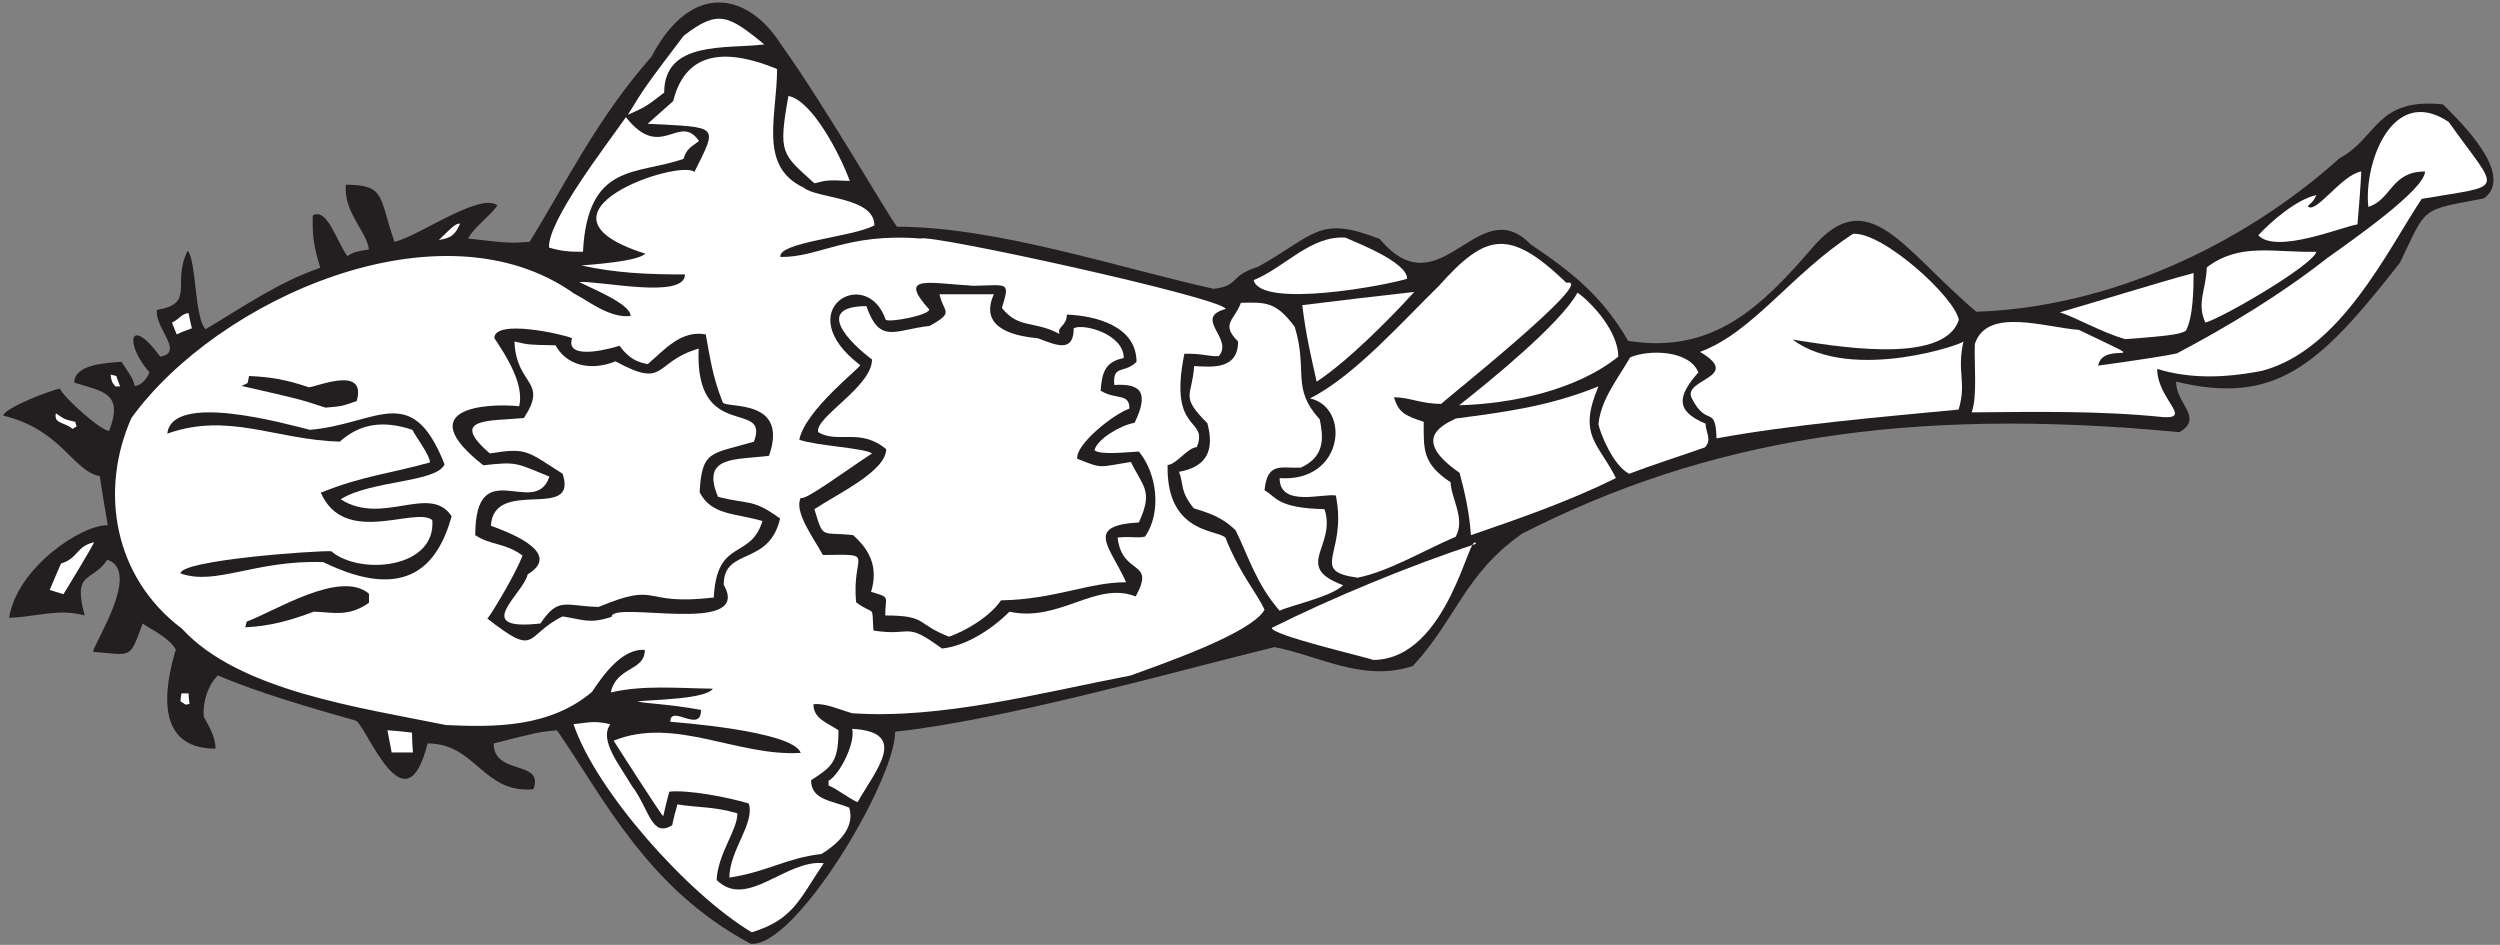 <?xml version="1.0" encoding="UTF-8" standalone="no"?>
<svg
   xmlns:dc="http://purl.org/dc/elements/1.1/"
   xmlns:cc="http://creativecommons.org/ns#"
   xmlns:rdf="http://www.w3.org/1999/02/22-rdf-syntax-ns#"
   xmlns:svg="http://www.w3.org/2000/svg"
   xmlns="http://www.w3.org/2000/svg"
   viewBox="0 0 508 192"
   height="192"
   width="508"
   xml:space="preserve"
   id="svg2"
   version="1.1"><rect x="0" y="0" width="508" height="192" fill="#808080" stroke="none"/><defs
     id="defs6" /><g
     transform="matrix(1.333,0,0,-1.333,0,192)"
     id="g10"><g
       transform="scale(0.1)"
       id="g12"><path
         id="path14"
         style="fill:#231f20;fill-opacity:1;fill-rule:nonzero;stroke:none"
         d="M 1144.24,1.758 C 986.875,85.508 920.691,223.555 849.039,327.195 c -28.801,-2.879 -28.801,-2.879 -96.48,-20.152 0,-49.648 77.574,-24.262 60.484,-69.848 -77.922,-6.48 -87.035,69.848 -161.285,69.848 -33.391,-133.574 -90.746,21.453 -108.715,34.559 -73.441,20.878 -146.164,41.757 -210.965,69.121 -14.984,-14.993 -23.062,-39.141 -21.598,-62.649 5.758,-11.511 18,-28.797 18,-48.953 -92.496,0 -78.292,91.785 -60.48,151.199 -11.52,19.438 -38.16,30.239 -50.402,39.602 -20.879,-54.727 -14.399,-48.242 -75.594,-43.203 -0.914,10.019 74.613,122.734 21.594,140.402 -23.856,-35.793 -53.153,-15.644 -34.559,-84.965 -39.707,11.086 -72.176,-2 -115.199,-3.593 12.43,77.191 111.375,142.484 150.48,141.117 -4.32,25.203 -8.64,50.398 -12.242,74.883 -42.035,8.402 -57.836,70.535 -146.879,92.156 0,11.406 77.402,41.039 86.402,41.039 5.016,-13.379 65.199,-66.496 74.878,-64.074 22.321,58.32 -10.078,59.754 -53.281,73.437 0,27.899 49.028,30.149 72,31.68 17.281,-25.918 17.281,-25.918 20.16,-36.719 10.079,0 20.161,12.957 22.321,20.879 -38.16,43.203 -30.961,88.559 16.558,23.758 37.625,6.269 -9.05,44.176 -5.039,71.281 59.571,9.656 21.914,40.23 46.801,90 13.211,-12.43 10.371,-102.5 27.359,-119.52 54.723,32.399 112.321,72.72 174.961,93.6 -10.8,34.56 -12.242,50.4 -11.519,79.92 22.316,12.17 36.347,-39.92 52.558,-61.92 11.52,6.48 11.52,6.48 33.121,10.08 -4.105,28.73 -39.167,57.14 -35.277,98.64 61.195,0 50.395,-19.44 74.152,-87.12 36.903,8.51 130.879,76.3 156.965,55.44 -12.242,-17.28 -36,-33.12 -44.636,-50.4 63.359,-7.2 63.359,-7.2 93.597,-5.04 53.211,85.61 101.66,186.79 185.762,282.24 61.887,117.41 148.347,96.89 197.997,18 66.92,-93.37 163.22,-261.03 176.4,-277.2 150.9,0 336.83,-62.25 482.78,-94.68 40.32,5.04 22.66,19.8 67.3,33.48 87.84,48.96 92.16,79.2 185.76,42.48 92.86,-110.609 149.52,74.71 229.68,-7.92 66.57,-44.63 110.35,-81.076 148.97,-147.318 130.34,-20.973 204.21,53.468 279.93,140.838 86.19,102.1 138.39,-1.49 250.78,-96.479 198.72,6.481 403.2,98.639 553.68,233.999 58.52,31.37 55.16,92.65 157.68,82.08 21.6,-21.6 111.6,-106.56 62.64,-143.28 C 3688,1119.2 3700.25,1126.4 3658.48,1040 3535.19,882.027 3468.51,822.145 3317.2,858.559 c 0,-34.543 42.5,-54.563 5.03,-77.039 C 2906.33,821.449 2601,770.211 2320,626.719 2232.21,564.863 2219.73,496.262 2153.68,425.117 c -75.61,-25.195 -143.28,15.84 -210.97,28.801 -140,-34.082 -415.14,-112.043 -578.15,-128.879 0,-75.254 -152.57,-330.398 -220.32,-323.281 v 0" /><path
         id="path16"
         style="fill:#ffffff;fill-opacity:1;fill-rule:nonzero;stroke:none"
         d="M 1145.98,19.18 C 1048.39,77.356 907.891,235.605 874.238,336.563 c 20.16,1.437 29.524,6.269 56.16,-0.215 -17.582,-23.965 13.497,-61.102 32.399,-93.387 27.363,-36.086 30.086,-80.578 61.923,-60.481 2.16,10.801 5.04,21.602 7.92,31.68 29.52,-5.039 55.44,-2.883 91.44,-13.68 0,-25.929 -29.65,-61.027 -31.68,-101.523 46.02,-45.793 105.65,31.922 163.31,25.563 -37.44,-55.438 -46.37,-85.895 -109.73,-105.34 v 0" /><path
         id="path18"
         style="fill:#ffffff;fill-opacity:1;fill-rule:nonzero;stroke:none"
         d="m 1111.84,102.559 c 0,41.496 39.49,83.144 29.52,113.039 -33.84,10.086 -92.16,20.886 -120.96,18.007 -3.6,-12.25 -6.48,-24.484 -9.36,-37.441 -2.45,0.606 -75.399,114.559 -75.602,115.191 93.602,37.446 187.922,-24.48 285.122,-18.718 -11.37,34.121 -194.41,46.843 -198.72,47.519 0,27.364 46.8,-18.828 46.8,18.008 -50.4,9.356 -82.8,9.356 -97.199,12.961 24.825,2.859 104.419,3.262 115.199,19.434 -54,0.718 -106.562,5.757 -155.523,-5.754 8.379,39.804 51.844,32.09 51.844,64.797 C 947.68,452.48 918.16,409.277 902.32,385.52 838.242,331.523 754.723,331.523 679.84,335.117 549.52,361.758 364.477,386.965 277.359,482.004 172.961,560.48 151.355,692.961 200.32,803.121 331.57,984.844 672.953,1137.39 875.68,992.48 c 21.601,-10.8 53.281,-37.441 85.675,-33.843 0,18.707 -60.195,42.193 -78.472,51.843 31.543,2.22 161.277,-26.964 161.277,11.52 -57.601,0 -105.84,2.16 -157.68,13.68 14.399,1.44 84.961,5.76 97.204,18 -195.5,61.73 52.366,144.95 74.876,124.56 35.81,72.36 38.73,67.62 -71.279,73.44 12.959,11.52 25.919,23.04 38.879,34.56 20.16,80.64 86.4,78.48 158.4,48.96 0,-71.81 -29.04,-148.08 40.32,-180.72 20.39,-17.37 108,-13.87 108,-57.6 -31.86,-17.88 -147.07,-25.5 -143.28,-48.24 59.03,-0.91 101.01,37.08 213.84,28.08 13.31,7.52 458.61,-90.04 465.12,-107.282 -50.62,-13.801 12.95,-45.278 -10.8,-71.997 -15.12,-0.722 -25.69,4.391 -52.33,3.668 -25.18,-123.898 37.55,-95.316 19,-142.336 -14.4,-0.714 -30.89,-26.507 -44.57,-27.23 -2.61,-113.496 89.77,-96.492 89.42,-114.18 23.24,-55.906 48.16,-82.91 58.32,-106.562 -20.16,-35.996 -156.96,-82.801 -203.76,-100.078 -138.24,-26.641 -288.72,-66.961 -424.8,-57.598 -22.32,6.477 -41.76,15.832 -59.04,13.672 0,-22 20.52,-27.832 38.16,-39.602 0,-48.57 -9.98,-55.613 -41.76,-76.172 0,-30.269 31.58,-30.867 58.08,-41.785 10.47,-33.625 -23.34,-59.031 -42.24,-70.675 -54.35,-6.266 -81.8,-26.993 -140.4,-36.004 v 0" /><path
         id="path20"
         style="fill:#ffffff;fill-opacity:1;fill-rule:nonzero;stroke:none"
         d="m 1307.32,217.52 c -12.24,5.039 -32.76,21.125 -44.28,25.441 0,2.879 0,5.039 0,7.195 17.25,9.578 41.28,58.047 36,79.199 88.53,-4.96 35.17,-63.515 8.28,-111.835 v 0" /><path
         id="path22"
         style="fill:#ffffff;fill-opacity:1;fill-rule:nonzero;stroke:none"
         d="m 597.043,293.359 c -2.164,11.524 -4.324,23.036 -6.48,33.836 12.234,-0.711 24.476,-2.156 37.437,-3.59 0,-10.089 0.723,-20.167 1.438,-30.246 -10.801,0 -21.594,0 -32.395,0 v 0" /><path
         id="path24"
         style="fill:#ffffff;fill-opacity:1;fill-rule:nonzero;stroke:none"
         d="m 275.199,371.125 c 0,4.313 0.719,8.633 1.442,12.234 3.597,0 7.199,0 10.8,0 0,-5.039 0.719,-10.078 1.442,-15.839 -8.281,-2.754 -5.778,-0.352 -13.684,3.605 v 0" /><path
         id="path26"
         style="fill:#ffffff;fill-opacity:1;fill-rule:nonzero;stroke:none"
         d="m 2093.71,434.336 c -18.17,6.055 -155.03,37.746 -155.03,48.887 92.16,46.086 210.54,95.047 311.34,128.164 -9.6,24.953 -40.95,-175.645 -156.31,-177.051 v 0" /><path
         id="path28"
         style="fill:#231f20;fill-opacity:1;fill-rule:nonzero;stroke:none"
         d="m 1435.84,451.758 c -57.78,42.578 -43.76,17.844 -104.4,27.414 -2.79,41.863 3.6,21.023 -26.3,42.957 -7.53,75.781 33.1,73.269 -50.74,72.187 -13.68,25.204 -44.59,66.192 -33.79,87.079 6.64,-4.754 67.54,40.964 108.67,67.726 -11.18,8.391 -83.62,11.402 -110.88,20.879 9.04,45.211 92.88,109.496 92.88,113.762 -109.91,83.633 9.9,154.158 38.88,69.121 7.2,-4.492 67.34,7.347 66.24,15.84 -48.28,53.637 -1.42,39.947 67.68,35.997 53.26,1.03 55.6,7.06 43.2,-33.841 25.92,-32.399 48.96,-18.723 87.84,-39.602 -4.32,11.52 11.13,11.52 11.13,29.524 42.52,-1.52 106.23,-16.969 106.23,-72 -18.72,-18.723 -36.72,-3.602 -33.84,-35.281 40.1,2.503 53.56,-10.774 30.96,-57.602 -20.88,-3.598 -56.88,-24.477 -61.2,-41.758 7.92,-7.922 50.4,-2.883 67.68,-2.156 27.95,-33.543 34.9,-93.305 9.36,-129.602 -11.52,-2.882 -18.72,0.711 -41.76,-1.445 6.59,-59.394 58.85,-32.754 27.55,-89.805 -61,24.094 -116.29,-40.027 -192.43,-23.23 -27.36,-27.363 -66.96,-52.563 -102.96,-56.164 v 0" /><path
         id="path30"
         style="fill:#231f20;fill-opacity:1;fill-rule:nonzero;stroke:none"
         d="m 742.629,497.695 c -2.219,-7.734 43.519,66.731 53.851,95.91 -28.082,20.157 -48.238,15.118 -72.003,30.958 0,127.3 91.293,24.031 113.043,89.277 -51.84,20.883 -48.239,23.039 -100.801,17.277 -110.668,86.836 3.086,95.223 54.722,90 8.122,33.578 -20.054,77.145 -37.921,103.871 0.382,29.664 105.546,5.735 118.558,-0.187 -12.062,-37.438 68.305,-12.965 72.336,-11.52 18.723,-25.922 36.387,-25.922 42.867,-28.082 25.199,21.602 51.119,52.559 88.559,45.364 7.21,-38.375 9.94,-62.833 25.92,-103.684 6.02,-9.676 101.37,7.105 70.51,-81.359 -51.12,-6.481 -104.35,0.718 -77.71,-62.637 48.11,-11.906 52.51,-2.461 94.65,-32.981 -17.31,-73.574 -86.01,-43.125 -86.01,-100.945 45.37,-79.172 -171.544,-22.863 -170.977,-49.055 -34.563,-10.8 -42.145,-4.218 -74.543,0.821 -58.516,-28.418 -37.106,-64.278 -115.051,-3.028 v 0" /><path
         id="path32"
         style="fill:#ffffff;fill-opacity:1;fill-rule:nonzero;stroke:none"
         d="m 1446.64,469.758 c -50.85,19.773 -32.7,32.398 -97.2,32.398 0,30.305 8.86,26.867 -21.6,36.008 11.52,37.434 -2.16,64.07 -27.36,86.399 -48.96,5.757 -44.64,-7.922 -59.04,39.597 34.65,23.098 109.44,57.981 109.44,91.442 -39.6,33.121 -72.72,7.918 -103.68,25.918 -5.68,22.718 82.08,68.949 82.08,110.878 -33.19,24.696 -89.5,80.668 -8.64,81.364 20.88,-59.039 43.2,-36.004 96.48,-30.242 39.18,21.769 20.79,19.921 15.12,48.238 27.36,0 54.72,0 82.8,0 -22.32,-48.961 25.2,-63.36 66.96,-66.957 30.42,-11.973 54.72,-21.41 54.72,15.121 14.36,7.851 76.32,-8.481 76.32,-45.359 -28.8,-5.762 -33.12,-22.321 -35.28,-49.684 22.99,-14.629 43.92,-2.859 43.92,-27.359 -25.02,-8.79 -82.23,-54.75 -79.59,-76.415 39.61,-15.839 31.35,-12.863 81.75,-4.941 19.17,-38.891 34.23,-43.93 12.24,-92.16 -82.8,-5.047 -44.64,-35.762 -19.44,-91.199 -57.69,0 -108.38,-26.133 -190.8,-27.61 -16.56,-24.472 -52.56,-46.074 -79.2,-55.437 v 0" /><path
         id="path34"
         style="fill:#231f20;fill-opacity:1;fill-rule:nonzero;stroke:none"
         d="m 373.84,484.16 c 0.723,2.883 1.437,5.762 2.16,8.645 41.758,15.117 142.559,79.91 186.48,42.476 0,-4.324 0,-8.64 0,-13.679 -30.96,-22.325 -55.437,-14.407 -84.238,-13.68 -36,-13.684 -68.402,-22.324 -104.402,-23.762 v 0" /><path
         id="path36"
         style="fill:#ffffff;fill-opacity:1;fill-rule:nonzero;stroke:none"
         d="m 804.398,564.805 c 58.321,35.273 -41.757,68.398 -56.156,74.152 4.996,74.988 133.61,5.645 109.438,79.203 -54.719,34.559 -53.996,40.32 -110.879,30.961 -64.613,55.383 1.258,49.043 51.836,54 37.91,58.016 -11.629,48.031 -14.399,116.641 21.602,-5.039 21.602,-5.039 62.641,-5.762 15.84,-29.52 51.844,-40.316 91.441,-24.48 78.82,-42.848 56.836,-0.809 126.72,19.441 -6.63,-144.188 108.93,-76.188 84.24,-141.84 -65.52,-19.441 -79.2,-12.242 -82.8,-77.043 18,-35.273 53.28,-31.68 95.76,-43.914 -17.98,-59.934 -69.7,-25.324 -74.16,-116.644 -113.6,-13.297 -79.53,25.585 -175.678,-14.403 -51.125,1.446 -61.203,15.84 -88.562,-25.195 -106.875,-11.875 -26.336,44.348 -19.442,74.883 v 0" /><path
         id="path38"
         style="fill:#ffffff;fill-opacity:1;fill-rule:nonzero;stroke:none"
         d="m 1950.64,509.355 c -35.28,40.325 -47.52,82.801 -66.96,122.403 -21.6,21.601 -43.92,27.363 -64.08,33.84 -21.43,27.222 -14.51,34.656 -22.25,55.586 41.04,7.195 54.65,31.535 43.13,74.015 -42.48,42.481 -23.04,40.321 -20.16,87.121 27.36,-1.441 66.96,-5.761 66.96,37.442 -27.36,27.359 -5.04,32.394 4.32,59.039 37.44,0.719 53.28,2.16 82.08,-36.719 20.7,-68.293 -5.97,-92.531 38.16,-141.121 4.9,-24.832 9.73,-55.863 -28.8,-73.441 -30.15,-1.391 -50.85,9.492 -55.44,-34.559 18.35,-10.078 18.37,-26.984 91.44,-28.801 18.91,-56.726 -49.09,-87.449 28.37,-115.847 -17.83,-17.883 -82.73,-31.602 -96.77,-38.958 v 0" /><path
         id="path40"
         style="fill:#ffffff;fill-opacity:1;fill-rule:nonzero;stroke:none"
         d="m 96.641,534.563 c -7.203,2.156 -14.398,4.316 -20.879,6.472 5.758,13.684 11.52,27.363 17.281,40.32 26.758,8.235 22.727,26.25 50.395,32.407 -0.426,-3 -45.711,-78.117 -46.797,-79.199 v 0" /><path
         id="path42"
         style="fill:#231f20;fill-opacity:1;fill-rule:nonzero;stroke:none"
         d="m 275.199,566.238 c 0,20.2 204.266,34.895 229.68,33.84 43.777,-37.207 160.242,-26.445 154.082,47.52 -26.41,21.125 -133.844,-40.957 -169.922,41.757 65.465,26.188 102.672,28.262 166.32,46.083 0,11.519 -23.039,41.042 -26.636,49.683 -45.364,15.117 -79.922,9.359 -110.879,-18 -98.645,2.879 -169.207,45.359 -262.805,12.238 7.117,64.082 180.613,14.883 217.441,5.762 102.598,8.977 154.918,75.078 205.2,-52.562 C 666.035,704.719 564.746,708.215 519.281,679.277 583.523,638.164 655.383,703.672 688.48,653.359 667.91,579.52 620.652,521.086 492.641,583.516 388.559,586.934 329.07,546.992 275.199,566.238 v 0" /><path
         id="path44"
         style="fill:#ffffff;fill-opacity:1;fill-rule:nonzero;stroke:none"
         d="m 2069.44,559.758 c -75.48,10.508 -14.97,35.828 -33.12,125.281 -20.25,3.484 -85.68,-18.34 -85.68,26.5 97.71,-6.996 108.98,107.582 46.22,121.535 66.96,33.121 144.72,121.106 196.56,171.506 72,80.64 107.29,88.19 194.41,4.67 51.34,9.78 -188.48,-181.02 -190.95,-184.527 -31.1,0 -48.07,10.078 -72,10.078 7.2,-22.321 14.4,-27.36 45.37,-37.442 0,-42.48 -2.18,-63.359 41.03,-92.164 0.72,-24.472 22.9,-55.644 7.78,-83.007 -47.52,-20.157 -102.1,-53.067 -149.62,-62.43 v 0" /><path
         id="path46"
         style="fill:#ffffff;fill-opacity:1;fill-rule:nonzero;stroke:none"
         d="m 2242.23,624.563 c -2.15,34.558 -10.07,68.398 -17.27,95.039 -71.2,49.281 -30.86,70.847 -5.76,82.796 77.04,10.082 142.56,18.719 217.44,48.957 -31.85,-75.414 -0.35,-85.695 26.64,-139.675 -74.97,-37.481 -157.24,-64.93 -221.05,-87.117 v 0" /><path
         id="path48"
         style="fill:#ffffff;fill-opacity:1;fill-rule:nonzero;stroke:none"
         d="m 2483.44,718.16 c -23.98,12.274 -43.96,60.883 -46.8,75.602 3.61,37.437 29.66,69.484 48.38,101.883 28.59,12.175 90.25,11.152 103.91,-22.969 -31.68,-36 -35.65,-58.754 11.15,-78.196 -0.72,-11.519 10.38,-24.546 -1.14,-36.074 -34.56,-12.238 -81.67,-27.289 -115.5,-40.246 v 0" /><path
         id="path50"
         style="fill:#ffffff;fill-opacity:1;fill-rule:nonzero;stroke:none"
         d="m 2616.64,772.156 c -1.58,52.922 -14.75,15.071 -38.16,61.926 -12.76,28.906 78.74,31.188 12.96,69.84 80.52,29.613 139.12,118.868 233.28,179.998 44.71,3.45 154.15,-95.252 161.28,-131.037 -23.29,-72.086 -200.49,-37.805 -253.44,-30.242 90.88,-67.383 269.01,-3.996 260.57,-2.305 -10.79,-48.074 5.28,-62.117 -7.49,-104.324 -120.24,-11.524 -254.51,-22.973 -369,-43.856 v 0" /><path
         id="path52"
         style="fill:#ffffff;fill-opacity:1;fill-rule:nonzero;stroke:none"
         d="m 111.039,786.559 c -15.84,11.523 -28.797,7.921 -25.918,23.761 13.68,-9.359 13.68,-9.359 29.52,-12.961 0.718,-2.16 1.437,-4.32 2.16,-7.199 -2.16,-0.722 -4.321,-2.16 -5.762,-3.601 v 0" /><path
         id="path54"
         style="fill:#ffffff;fill-opacity:1;fill-rule:nonzero;stroke:none"
         d="m 3297.04,804.563 c -97.92,10.078 -197.28,7.917 -291.6,7.195 9.28,22.961 3.52,76.957 5.04,104.406 18.45,56.629 107.75,24.875 158.4,21.387 128.5,-61.805 36.88,-13.457 29.52,-54.512 46.96,6.293 104.95,15.059 120.24,18.719 77.75,41.039 157.68,89.281 228.24,144.722 39.25,28.05 149.75,105.03 149.76,132.48 -51.84,0 -50.4,-42.48 -86.39,-54 -7.26,65.31 35.86,187.28 122.39,129.6 78.66,-110.55 89.43,-94.79 -41.04,-117.36 -52.29,-78.21 -123.04,-230.309 -243.36,-262.079 -56.88,-11.203 -110.17,-12.441 -159.84,2.879 -0.09,-45.738 54.59,-76.414 8.64,-73.437 v 0" /><path
         id="path56"
         style="fill:#231f20;fill-opacity:1;fill-rule:nonzero;stroke:none"
         d="m 496.238,818.961 c -39.597,12.957 -39.597,12.957 -128.156,33.121 11.606,5.801 8.633,0.684 11.52,15.121 31.675,-1.441 55.437,-5.047 91.437,-17.281 17.281,2.875 87.844,32.398 72.723,-20.883 -22.321,-7.922 -22.321,-7.922 -47.524,-10.078 v 0" /><path
         id="path58"
         style="fill:#ffffff;fill-opacity:1;fill-rule:nonzero;stroke:none"
         d="m 2224.24,822.559 c 44.88,35.129 155.02,124.707 180.49,171.722 22.31,-15.84 62.15,-59.402 62.15,-97.562 -65.52,-52.559 -165.6,-71.996 -242.64,-74.16 v 0" /><path
         id="path60"
         style="fill:#ffffff;fill-opacity:1;fill-rule:nonzero;stroke:none"
         d="m 175.84,851.355 c -5.762,7.204 -5.762,7.204 -7.203,18.004 2.883,-0.722 5.761,-1.437 8.644,-2.156 1.442,-5.047 3.598,-10.082 5.762,-15.848 -2.883,0 -5.043,0 -7.203,0 v 0" /><path
         id="path62"
         style="fill:#ffffff;fill-opacity:1;fill-rule:nonzero;stroke:none"
         d="m 2007.08,858.559 c -8.65,38.957 -16.68,72.433 -21.88,116.64 56.88,7.199 113.76,13.684 170.64,20.16 -38.46,-42.484 -102.09,-106.101 -148.76,-136.8 v 0" /><path
         id="path64"
         style="fill:#ffffff;fill-opacity:1;fill-rule:nonzero;stroke:none"
         d="m 3239.44,923.359 c -36.73,10.801 -74.89,33.004 -99.36,40.922 57.6,16.559 142.56,43.319 203.76,59.879 0,-20.88 -0.23,-67.078 -11.76,-87.961 -7.92,-4.32 -13.44,-7.078 -92.64,-12.84 v 0" /><path
         id="path66"
         style="fill:#ffffff;fill-opacity:1;fill-rule:nonzero;stroke:none"
         d="m 269.438,930.563 c -2.875,6.48 -5.04,12.234 -7.196,17.996 11.231,5.617 15.938,14.402 25.199,14.402 1.442,-7.199 2.879,-15.117 5.039,-23.039 -7.917,-2.879 -15.839,-5.762 -23.042,-9.359 v 0" /><path
         id="path68"
         style="fill:#ffffff;fill-opacity:1;fill-rule:nonzero;stroke:none"
         d="m 3361.84,948.559 c -13.68,30.089 1.04,49.5 2.16,84.241 50.39,38.16 100.8,22.32 167.04,23.76 -5.04,-20.16 -140.4,-99.365 -169.2,-108.001 v 0" /><path
         id="path70"
         style="fill:#ffffff;fill-opacity:1;fill-rule:nonzero;stroke:none"
         d="m 1911.04,1013.36 c 46.8,18.72 86.62,68.33 139.89,64.73 13.68,-6.48 94.11,-36.65 94.11,-62.57 -29.77,-9.92 -223.01,-46.129 -234,-2.16 v 0" /><path
         id="path72"
         style="fill:#ffffff;fill-opacity:1;fill-rule:nonzero;stroke:none"
         d="m 836.801,1063.04 c -0.949,41.58 83.222,150.16 117.359,198.72 53.62,-68.5 80.89,7.59 111.39,-36.28 -12.96,-10.09 -18.65,-11.45 -23.69,-27.29 -70.926,-25.05 -145.899,-4.58 -153.223,-141.63 -20.367,0 -32.25,0.6 -51.836,6.48 v 0" /><path
         id="path74"
         style="fill:#ffffff;fill-opacity:1;fill-rule:nonzero;stroke:none"
         d="m 669.039,1074.56 c 24.481,23.76 24.481,23.76 32.402,25.2 -7.203,-16.56 -12.961,-22.32 -32.402,-25.2 v 0" /><path
         id="path76"
         style="fill:#ffffff;fill-opacity:1;fill-rule:nonzero;stroke:none"
         d="m 3442.48,1081.76 c 20.16,21.6 58.32,54.72 88.56,61.2 -5.76,-12.96 -10.79,-12.96 -12.97,-17.28 12.16,-12.16 51.63,48.46 81.37,53.28 0,-10.7 -5.44,-79.82 -5.76,-80.64 -23.19,-3.48 -123.95,-45.81 -151.2,-16.56 v 0" /><path
         id="path78"
         style="fill:#ffffff;fill-opacity:1;fill-rule:nonzero;stroke:none"
         d="m 1241.44,1160.96 c -49.94,45.18 -55.26,45.09 -39.6,133.2 36,-7.2 77.76,-87.12 93.6,-129.6 -33.84,1.44 -33.84,1.44 -54,-3.6 v 0" /><path
         id="path80"
         style="fill:#ffffff;fill-opacity:1;fill-rule:nonzero;stroke:none"
         d="m 957.043,1265.36 c 26.641,43.2 26.641,43.2 84.957,120.24 52.56,41.04 68.4,31.68 123.12,-12.96 -57.6,-7.2 -152.64,6.48 -152.64,-73.44 -28.082,-21.6 -28.082,-21.6 -55.437,-33.84 v 0" /></g></g></svg>